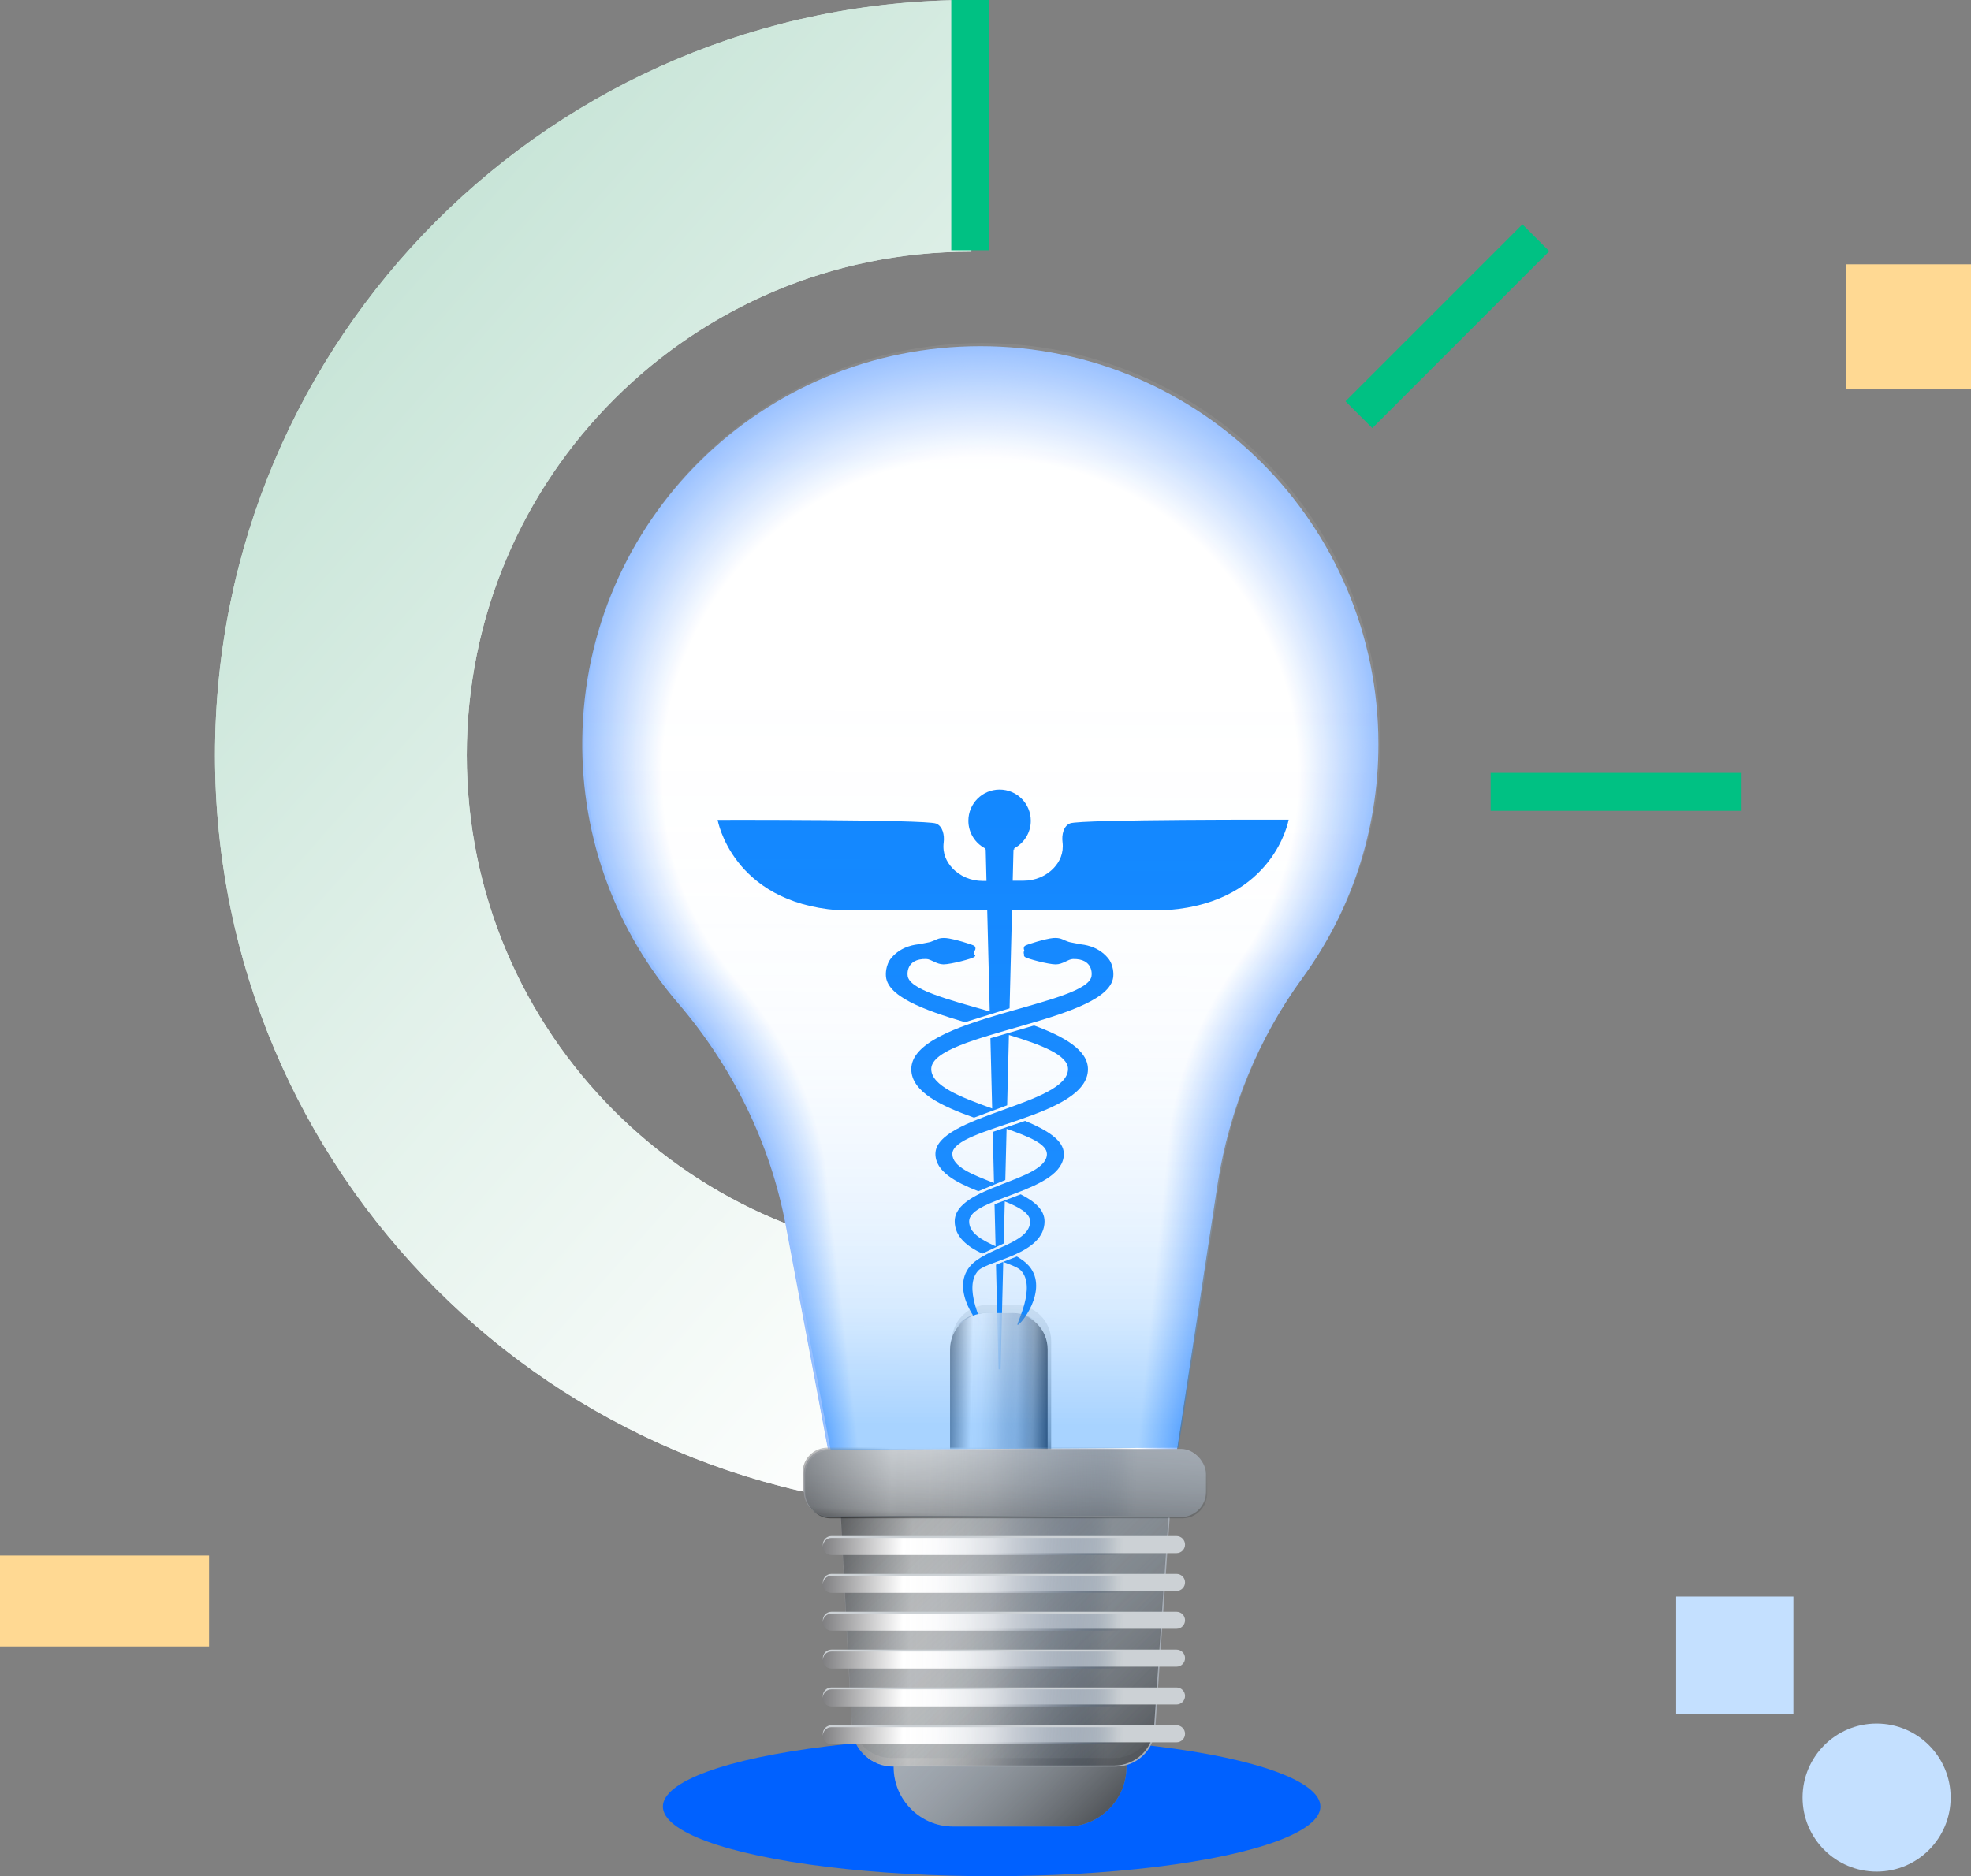 <?xml version="1.0" encoding="UTF-8"?>
<svg xmlns="http://www.w3.org/2000/svg" xmlns:xlink="http://www.w3.org/1999/xlink" viewBox="0 0 910.09 866.51">
  <rect x="0" y="0" width="910.09" height="866.51" fill="#808080" stroke="none"/>
  <defs>
    <style>
      .cls-1 {
        fill: url(#linear-gradient-17);
        mix-blend-mode: overlay;
        opacity: .34;
      }

      .cls-1, .cls-2, .cls-3, .cls-4, .cls-5, .cls-6, .cls-7, .cls-8, .cls-9, .cls-10, .cls-11, .cls-12, .cls-13, .cls-14, .cls-15, .cls-16, .cls-17, .cls-18, .cls-19, .cls-20, .cls-21, .cls-22, .cls-23, .cls-24, .cls-25, .cls-26, .cls-27, .cls-28, .cls-29, .cls-30, .cls-31, .cls-32, .cls-33, .cls-34, .cls-35, .cls-36, .cls-37, .cls-38, .cls-39, .cls-40, .cls-41, .cls-42, .cls-43, .cls-44, .cls-45, .cls-46, .cls-47, .cls-48, .cls-49, .cls-50, .cls-51, .cls-52, .cls-53, .cls-54, .cls-55, .cls-56, .cls-57, .cls-58, .cls-59, .cls-60, .cls-61, .cls-62, .cls-63, .cls-64, .cls-65, .cls-66, .cls-67, .cls-68, .cls-69, .cls-70, .cls-71, .cls-72, .cls-73, .cls-74, .cls-75, .cls-76, .cls-77, .cls-78, .cls-79, .cls-80, .cls-81, .cls-82, .cls-83, .cls-84, .cls-85, .cls-86, .cls-87, .cls-88, .cls-89, .cls-90, .cls-91, .cls-92, .cls-93, .cls-94, .cls-95, .cls-96, .cls-97, .cls-98, .cls-99, .cls-100, .cls-101, .cls-102, .cls-103, .cls-104, .cls-105, .cls-106, .cls-107, .cls-108, .cls-109, .cls-110, .cls-111, .cls-112, .cls-113, .cls-114, .cls-115, .cls-116, .cls-117, .cls-118, .cls-119, .cls-120, .cls-121, .cls-122, .cls-123, .cls-124, .cls-125, .cls-126 {
        stroke-width: 0px;
      }

      .cls-2 {
        fill: url(#linear-gradient);
      }

      .cls-3 {
        fill: url(#linear-gradient-11);
      }

      .cls-4 {
        fill: url(#linear-gradient-12);
      }

      .cls-5 {
        fill: url(#linear-gradient-13);
      }

      .cls-6 {
        fill: url(#linear-gradient-10);
      }

      .cls-7 {
        fill: url(#linear-gradient-14);
      }

      .cls-127 {
        fill: none;
        stroke: #000;
        stroke-miterlimit: 10;
        stroke-width: 1.84px;
      }

      .cls-128, .cls-13, .cls-14, .cls-15, .cls-16, .cls-126 {
        mix-blend-mode: multiply;
      }

      .cls-8 {
        fill: url(#linear-gradient-4);
      }

      .cls-9 {
        fill: url(#linear-gradient-3);
      }

      .cls-10 {
        fill: url(#linear-gradient-9);
      }

      .cls-11 {
        fill: url(#linear-gradient-6);
      }

      .cls-12 {
        fill: url(#linear-gradient-15);
        opacity: .6;
      }

      .cls-13 {
        fill: url(#linear-gradient-8);
      }

      .cls-13, .cls-14, .cls-15, .cls-16, .cls-126 {
        opacity: .49;
      }

      .cls-14 {
        fill: url(#linear-gradient-2);
      }

      .cls-15 {
        fill: url(#linear-gradient-5);
      }

      .cls-16 {
        fill: url(#linear-gradient-7);
      }

      .cls-129 {
        isolation: isolate;
      }

      .cls-17 {
        fill: #f3f8ff;
      }

      .cls-18 {
        fill: #f2f7ff;
      }

      .cls-19 {
        fill: #f6faff;
      }

      .cls-20 {
        fill: #f9fbff;
      }

      .cls-21 {
        fill: #f8faff;
      }

      .cls-22 {
        fill: #9ac2ff;
      }

      .cls-23 {
        fill: #99c1ff;
      }

      .cls-24 {
        fill: #95beff;
      }

      .cls-25 {
        fill: #a1c5ff;
      }

      .cls-26 {
        fill: #94beff;
      }

      .cls-27 {
        fill: #a2c6ff;
      }

      .cls-28 {
        fill: #93bdff;
      }

      .cls-29 {
        fill: #a7c9ff;
      }

      .cls-30 {
        fill: #d0e2ff;
      }

      .cls-31 {
        fill: #c3daff;
      }

      .cls-32 {
        fill: #cce0ff;
      }

      .cls-33 {
        fill: #d1e3ff;
      }

      .cls-34 {
        fill: #d2e4ff;
      }

      .cls-35 {
        fill: #c8deff;
      }

      .cls-36 {
        fill: #dce9ff;
      }

      .cls-37 {
        fill: #ddeaff;
      }

      .cls-38 {
        fill: #cfe2ff;
      }

      .cls-39 {
        fill: #c6dcff;
      }

      .cls-40 {
        fill: #c4dbff;
      }

      .cls-41 {
        fill: #c4e0ff;
      }

      .cls-42 {
        fill: #ccd1d5;
      }

      .cls-43 {
        fill: #cbdfff;
      }

      .cls-44 {
        fill: #dfebff;
      }

      .cls-45 {
        fill: #cadeff;
      }

      .cls-46 {
        fill: #abcbff;
      }

      .cls-47 {
        fill: #dae8ff;
      }

      .cls-48 {
        fill: #c5dcff;
      }

      .cls-49 {
        fill: #e1edff;
      }

      .cls-50 {
        fill: #e0ecff;
      }

      .cls-51 {
        fill: #c7ddff;
      }

      .cls-52 {
        fill: #d5e6ff;
      }

      .cls-53 {
        fill: #d4e5ff;
      }

      .cls-54 {
        fill: #deebff;
      }

      .cls-55 {
        fill: #acccff;
      }

      .cls-56 {
        fill: #d3e4ff;
      }

      .cls-57 {
        fill: #dbe9ff;
      }

      .cls-58 {
        fill: #d9e7ff;
      }

      .cls-59 {
        fill: #bbd5ff;
      }

      .cls-60 {
        fill: #a9cbff;
      }

      .cls-61 {
        fill: #d6e6ff;
      }

      .cls-62 {
        fill: #bed7ff;
      }

      .cls-63 {
        fill: #c0d8ff;
      }

      .cls-64 {
        fill: #a3c7ff;
      }

      .cls-65 {
        fill: #bdd6ff;
      }

      .cls-66 {
        fill: #d7e7ff;
      }

      .cls-67 {
        fill: #a6c9ff;
      }

      .cls-68 {
        fill: #aecdff;
      }

      .cls-69 {
        fill: #afceff;
      }

      .cls-70 {
        fill: #b2d0ff;
      }

      .cls-71 {
        fill: #a4c7ff;
      }

      .cls-72 {
        fill: #bcd6ff;
      }

      .cls-73 {
        fill: #a8caff;
      }

      .cls-74 {
        fill: #adcdff;
      }

      .cls-75 {
        fill: #a5c8ff;
      }

      .cls-76 {
        fill: #b0cfff;
      }

      .cls-77 {
        fill: #b1cfff;
      }

      .cls-78 {
        fill: #a6adb6;
      }

      .cls-79 {
        fill: #bfd8ff;
      }

      .cls-80 {
        fill: #cee1ff;
      }

      .cls-81 {
        fill: #cde0ff;
      }

      .cls-82 {
        fill: #b7d3ff;
      }

      .cls-83 {
        fill: #b6d3ff;
      }

      .cls-84 {
        fill: #b8d4ff;
      }

      .cls-85 {
        fill: #b5d2ff;
      }

      .cls-86 {
        fill: #9cc2ff;
      }

      .cls-87 {
        fill: #9dc3ff;
      }

      .cls-88 {
        fill: #a0c5ff;
      }

      .cls-89 {
        fill: #c2daff;
      }

      .cls-90 {
        fill: #b3d1ff;
      }

      .cls-91 {
        fill: #b4d1ff;
      }

      .cls-92 {
        fill: #c1d9ff;
      }

      .cls-93 {
        fill: #98c0ff;
      }

      .cls-94 {
        fill: #b9d5ff;
      }

      .cls-95 {
        fill: #96bfff;
      }

      .cls-96 {
        fill: #97c0ff;
      }

      .cls-97 {
        fill: #9ec4ff;
      }

      .cls-98 {
        fill: #9fc4ff;
      }

      .cls-99 {
        fill: #fdfeff;
      }

      .cls-100 {
        fill: #ecf3ff;
      }

      .cls-101 {
        fill: #f1f7ff;
      }

      .cls-102 {
        fill: #fff;
      }

      .cls-103 {
        fill: #edf4ff;
      }

      .cls-104 {
        fill: #ffd993;
      }

      .cls-105 {
        fill: #e3eeff;
      }

      .cls-106 {
        fill: #e4efff;
      }

      .cls-107 {
        fill: #eff5ff;
      }

      .cls-108 {
        fill: #e2edff;
      }

      .cls-109 {
        fill: #e5efff;
      }

      .cls-110 {
        fill: #fbfcff;
      }

      .cls-111 {
        fill: #fefeff;
      }

      .cls-112 {
        fill: #eaf2ff;
      }

      .cls-113 {
        fill: #eef5ff;
      }

      .cls-114 {
        fill: #ebf3ff;
      }

      .cls-115 {
        fill: #f0f6ff;
      }

      .cls-116 {
        fill: #fcfdff;
      }

      .cls-117 {
        fill: #fafcff;
      }

      .cls-118 {
        fill: #e7f1ff;
      }

      .cls-119 {
        fill: #e9f1ff;
      }

      .cls-120 {
        fill: #e6f0ff;
      }

      .cls-121 {
        fill: #f4f8ff;
      }

      .cls-122 {
        fill: #f5f9ff;
      }

      .cls-123 {
        fill: #00c183;
      }

      .cls-124 {
        fill: #0061ff;
      }

      .cls-125 {
        fill: #007eff;
      }

      .cls-126 {
        fill: url(#linear-gradient-16);
      }
    </style>
    <linearGradient id="linear-gradient" x1="-122.44" y1="-99.9" x2="813.17" y2="732.3" gradientUnits="userSpaceOnUse">
      <stop offset=".24" stop-color="#c0e1d2"/>
      <stop offset=".49" stop-color="#e2f1ea"/>
      <stop offset=".74" stop-color="#fff"/>
    </linearGradient>
    <linearGradient id="linear-gradient-2" x1="470.81" y1="483.09" x2="452.87" y2="829.67" gradientUnits="userSpaceOnUse">
      <stop offset=".2" stop-color="#dae8f1" stop-opacity="0"/>
      <stop offset=".52" stop-color="#333739" stop-opacity=".76"/>
      <stop offset=".55" stop-color="#000"/>
    </linearGradient>
    <linearGradient id="linear-gradient-3" x1="413.8" y1="639.63" x2="503.44" y2="641.7" gradientUnits="userSpaceOnUse">
      <stop offset=".3" stop-color="#102b50" stop-opacity="0"/>
      <stop offset=".31" stop-color="#1a3457" stop-opacity=".04"/>
      <stop offset=".34" stop-color="#4f637e" stop-opacity=".27"/>
      <stop offset=".38" stop-color="#7e8ca0" stop-opacity=".46"/>
      <stop offset=".42" stop-color="#a5afbd" stop-opacity=".63"/>
      <stop offset=".46" stop-color="#c6ccd5" stop-opacity=".76"/>
      <stop offset=".49" stop-color="#dfe2e7" stop-opacity=".87"/>
      <stop offset=".53" stop-color="#f0f2f4" stop-opacity=".94"/>
      <stop offset=".57" stop-color="#fbfbfc" stop-opacity=".99"/>
      <stop offset=".62" stop-color="#fff"/>
      <stop offset=".83" stop-color="#18181c"/>
    </linearGradient>
    <linearGradient id="linear-gradient-4" x1="414.62" y1="639.63" x2="504.25" y2="641.7" gradientUnits="userSpaceOnUse">
      <stop offset=".17" stop-color="#18181c"/>
      <stop offset=".38" stop-color="#fff"/>
      <stop offset=".43" stop-color="#fbfbfc" stop-opacity=".99"/>
      <stop offset=".47" stop-color="#f0f2f4" stop-opacity=".94"/>
      <stop offset=".51" stop-color="#dfe2e7" stop-opacity=".87"/>
      <stop offset=".54" stop-color="#c6ccd5" stop-opacity=".76"/>
      <stop offset=".58" stop-color="#a5afbd" stop-opacity=".63"/>
      <stop offset=".62" stop-color="#7e8ca0" stop-opacity=".46"/>
      <stop offset=".66" stop-color="#4f637e" stop-opacity=".27"/>
      <stop offset=".69" stop-color="#1a3457" stop-opacity=".04"/>
      <stop offset=".7" stop-color="#102b50" stop-opacity="0"/>
    </linearGradient>
    <linearGradient id="linear-gradient-5" x1="504.32" y1="855.38" x2="414.88" y2="764.03" gradientUnits="userSpaceOnUse">
      <stop offset=".08" stop-color="#000"/>
      <stop offset="1" stop-color="#dae8f1" stop-opacity="0"/>
    </linearGradient>
    <linearGradient id="linear-gradient-6" x1="310.64" y1="753.91" x2="599.1" y2="760.57" xlink:href="#linear-gradient-4"/>
    <linearGradient id="linear-gradient-7" x1="537.1" y1="824.49" x2="363.35" y2="647.03" xlink:href="#linear-gradient-5"/>
    <linearGradient id="linear-gradient-8" x1="537.1" y1="820.99" x2="363.35" y2="643.54" gradientUnits="userSpaceOnUse">
      <stop offset="0" stop-color="#dae8f1" stop-opacity="0"/>
      <stop offset=".92" stop-color="#000"/>
    </linearGradient>
    <linearGradient id="linear-gradient-9" x1="295.91" y1="710.35" x2="614.41" y2="717.7" xlink:href="#linear-gradient-4"/>
    <linearGradient id="linear-gradient-10" x1="295.91" y1="727.82" x2="614.41" y2="735.18" xlink:href="#linear-gradient-4"/>
    <linearGradient id="linear-gradient-11" x1="295.91" y1="745.3" x2="614.41" y2="752.65" xlink:href="#linear-gradient-4"/>
    <linearGradient id="linear-gradient-12" x1="295.91" y1="762.78" x2="614.41" y2="770.13" xlink:href="#linear-gradient-4"/>
    <linearGradient id="linear-gradient-13" x1="295.91" y1="780.26" x2="614.41" y2="787.61" xlink:href="#linear-gradient-4"/>
    <linearGradient id="linear-gradient-14" x1="295.91" y1="797.73" x2="614.41" y2="805.09" xlink:href="#linear-gradient-4"/>
    <linearGradient id="linear-gradient-15" x1="277.1" y1="680" x2="631.07" y2="688.17" xlink:href="#linear-gradient-4"/>
    <linearGradient id="linear-gradient-16" x1="469.16" y1="597.3" x2="458.89" y2="795.64" xlink:href="#linear-gradient-2"/>
    <linearGradient id="linear-gradient-17" x1="454.51" y1="46.54" x2="451.53" y2="958.63" gradientUnits="userSpaceOnUse">
      <stop offset=".15" stop-color="#fff" stop-opacity=".2"/>
      <stop offset=".3" stop-color="#fcfdff" stop-opacity=".21"/>
      <stop offset=".38" stop-color="#f2f8ff" stop-opacity=".24"/>
      <stop offset=".44" stop-color="#e2f0ff" stop-opacity=".29"/>
      <stop offset=".49" stop-color="#cbe4ff" stop-opacity=".36"/>
      <stop offset=".53" stop-color="#acd5ff" stop-opacity=".46"/>
      <stop offset=".57" stop-color="#87c2ff" stop-opacity=".57"/>
      <stop offset=".61" stop-color="#5bacff" stop-opacity=".71"/>
      <stop offset=".64" stop-color="#2993ff" stop-opacity=".87"/>
      <stop offset=".67" stop-color="#007eff"/>
    </linearGradient>
  </defs>
  <g class="cls-129">
    <g id="Layer_2" data-name="Layer 2">
      <g id="Layer_3" data-name="Layer 3">
        <g>
          <rect class="cls-104" x="27.27" y="691.13" width="41.99" height="96.53" transform="translate(-691.13 787.65) rotate(-90)"/>
          <ellipse class="cls-124" cx="457.88" cy="834.34" rx="151.8" ry="32.16"/>
          <g>
            <path class="cls-2" d="m448,581.2c-128.4,0-232.48-104.08-232.48-232.48s104.08-232.48,232.48-232.48c.17,0,.34,0,.51,0V0c-.17,0-.34,0-.51,0C255.41,0,99.28,156.13,99.28,348.72s156.13,348.72,348.72,348.72c.17,0,.34,0,.51,0v-116.24c-.17,0-.34,0-.51,0Z"/>
            <path class="cls-2" d="m447.51,1v114.24c-31.35.06-61.76,6.24-90.39,18.35-27.8,11.76-52.77,28.59-74.21,50.04-21.44,21.44-38.28,46.41-50.04,74.21-12.18,28.79-18.35,59.36-18.35,90.88s6.17,62.1,18.35,90.88c11.76,27.8,28.59,52.77,50.04,74.21,21.44,21.44,46.41,38.28,74.21,50.04,28.64,12.11,59.05,18.28,90.39,18.35v114.24c-46.77-.06-92.14-9.26-134.86-27.32-41.41-17.51-78.59-42.59-110.53-74.52-31.93-31.93-57.01-69.12-74.52-110.53-18.13-42.87-27.33-88.41-27.33-135.35s9.19-92.48,27.33-135.35c17.51-41.41,42.59-78.59,74.52-110.53,31.93-31.93,69.12-57.01,110.53-74.52C355.37,10.26,400.75,1.06,447.51,1M448,0C255.41,0,99.28,156.13,99.28,348.72s156.13,348.72,348.72,348.72c.17,0,.34,0,.51,0v-116.24c-.17,0-.34,0-.51,0-128.4,0-232.48-104.08-232.48-232.48s104.08-232.48,232.48-232.48c.17,0,.34,0,.51,0V0c-.17,0-.34,0-.51,0h0Z"/>
          </g>
          <line class="cls-127" x1="463.13" y1="670.53" x2="463.13" y2="559.27"/>
          <g>
            <path class="cls-28" d="m636.47,343.69c0-101.52-82.29-183.81-183.81-183.81-100.9,0-182.54,80.58-183.8,181.47-.58,46.56,16.16,89.21,44.18,121.9,25.25,29.45,42.69,64.77,49.81,102.91l19.77,104.87,160.63-.11,19-124.36c5.38-34.2,18.64-66.73,39.04-94.71,22.12-30.35,35.18-67.72,35.18-108.15Z"/>
            <path class="cls-26" d="m636.11,343.83c0-101.31-82.13-183.45-183.45-183.45-100.7,0-182.18,80.42-183.43,181.11-.58,46.47,16.12,89.03,44.09,121.66,25.2,29.4,42.61,64.65,49.72,102.7l19.73,105.16,160.32-.11,18.96-124.62c5.37-34.14,18.61-66.6,38.96-94.53,22.08-30.28,35.11-67.59,35.11-107.93Z"/>
            <path class="cls-24" d="m635.75,343.97c0-101.11-81.97-183.08-183.08-183.08-100.5,0-181.82,80.26-183.07,180.75-.58,46.38,16.09,88.85,44,121.42,25.15,29.34,42.52,64.52,49.62,102.5l19.69,105.46,160-.11,18.92-124.88c5.36-34.07,18.57-66.47,38.88-94.34,22.03-30.22,35.04-67.45,35.04-107.72Z"/>
            <path class="cls-95" d="m635.38,344.12c0-100.91-81.81-182.72-182.72-182.72-100.3,0-181.45,80.1-182.7,180.39-.58,46.29,16.06,88.68,43.91,121.17,25.1,29.28,42.44,64.39,49.52,102.3l19.65,105.75,159.68-.11,18.89-125.14c5.35-34,18.53-66.34,38.81-94.15,21.99-30.16,34.97-67.32,34.97-107.51Z"/>
            <path class="cls-96" d="m635.02,344.26c0-100.71-81.64-182.35-182.35-182.35-100.1,0-181.09,79.94-182.34,180.03-.58,46.2,16.03,88.5,43.83,120.93,25.05,29.22,42.35,64.26,49.42,102.09l19.61,106.05,159.36-.1,18.85-125.39c5.34-33.93,18.49-66.21,38.73-93.96,21.95-30.1,34.9-67.18,34.9-107.29Z"/>
            <path class="cls-93" d="m634.65,344.4c0-100.51-81.48-181.99-181.99-181.99-99.9,0-180.73,79.78-181.98,179.67-.57,46.1,16,88.32,43.74,120.69,25,29.16,42.27,64.13,49.32,101.89l19.58,106.35,159.04-.1,18.81-125.65c5.33-33.86,18.46-66.07,38.65-93.78,21.9-30.04,34.83-67.05,34.83-107.08Z"/>
            <path class="cls-23" d="m634.29,344.54c0-100.31-81.32-181.63-181.63-181.63s-180.37,79.62-181.61,179.31c-.57,46.01,15.97,88.15,43.65,120.45,24.95,29.1,42.18,64.01,49.22,101.69l19.54,106.64,158.73-.1,18.77-125.91c5.32-33.8,18.42-65.94,38.57-93.59,21.86-29.98,34.76-66.92,34.76-106.86Z"/>
            <path class="cls-22" d="m633.93,344.69c0-100.11-81.15-181.26-181.26-181.26s-180.01,79.46-181.25,178.95c-.57,45.92,15.93,87.97,43.56,120.21,24.9,29.05,42.1,63.88,49.12,101.48l19.5,106.94,158.41-.1,18.73-126.16c5.31-33.73,18.38-65.81,38.5-93.4,21.81-29.92,34.69-66.78,34.69-106.65Z"/>
            <path class="cls-86" d="m633.56,344.83c0-99.91-80.99-180.9-180.9-180.9-99.3,0-179.65,79.3-180.88,178.59-.57,45.83,15.9,87.79,43.48,119.97,24.85,28.99,42.01,63.75,49.02,101.28l19.46,107.23,158.09-.1,18.7-126.42c5.29-33.66,18.35-65.68,38.42-93.21,21.77-29.86,34.62-66.65,34.62-106.43Z"/>
            <path class="cls-87" d="m633.2,344.97c0-99.71-80.83-180.53-180.53-180.53-99.1,0-179.29,79.14-180.52,178.23-.57,45.73,15.87,87.62,43.39,119.73,24.8,28.93,41.93,63.62,48.93,101.07l19.42,107.53,157.77-.1,18.66-126.68c5.28-33.59,18.31-65.54,38.34-93.02,21.73-29.8,34.55-66.51,34.55-106.22Z"/>
            <path class="cls-97" d="m632.83,345.11c0-99.51-80.66-180.17-180.17-180.17-98.9,0-178.92,78.98-180.16,177.87-.57,45.64,15.84,87.44,43.3,119.48,24.75,28.87,41.84,63.49,48.83,100.87l19.38,107.82,157.45-.1,18.62-126.93c5.27-33.53,18.27-65.41,38.26-92.84,21.68-29.74,34.48-66.38,34.48-106.01Z"/>
            <path class="cls-98" d="m632.47,345.25c0-99.3-80.5-179.81-179.81-179.81-98.7,0-178.56,78.82-179.79,177.51-.57,45.55,15.81,87.26,43.21,119.24,24.7,28.81,41.76,63.36,48.73,100.67l19.34,108.12,157.14-.1,18.58-127.19c5.26-33.46,18.24-65.28,38.19-92.65,21.64-29.68,34.41-66.25,34.41-105.79Z"/>
            <path class="cls-88" d="m632.11,345.4c0-99.1-80.34-179.44-179.44-179.44-98.5,0-178.2,78.66-179.43,177.15-.57,45.46,15.77,87.09,43.13,119,24.65,28.75,41.68,63.24,48.63,100.46l19.3,108.41,156.82-.1,18.55-127.45c5.25-33.39,18.2-65.15,38.11-92.46,21.6-29.62,34.34-66.11,34.34-105.58Z"/>
            <path class="cls-25" d="m631.74,345.54c0-98.9-80.18-179.08-179.08-179.08-98.3,0-177.84,78.5-179.07,176.8-.57,45.37,15.74,86.91,43.04,118.76,24.6,28.7,41.59,63.11,48.53,100.26l19.26,108.71,156.5-.1,18.51-127.7c5.24-33.32,18.16-65.02,38.03-92.27,21.55-29.56,34.27-65.98,34.27-105.36Z"/>
            <path class="cls-27" d="m631.38,345.68c0-98.7-80.01-178.71-178.71-178.71-98.1,0-177.48,78.34-178.7,176.44-.56,45.27,15.71,86.73,42.95,118.52,24.55,28.64,41.51,62.98,48.43,100.06l19.22,109,156.18-.1,18.47-127.96c5.23-33.25,18.13-64.88,37.96-92.09,21.51-29.5,34.2-65.84,34.2-105.15Z"/>
            <path class="cls-64" d="m631.02,345.82c0-98.5-79.85-178.35-178.35-178.35-97.9,0-177.12,78.19-178.34,176.08-.56,45.18,15.68,86.56,42.86,118.28,24.5,28.58,41.42,62.85,48.33,99.85l19.18,109.3,155.86-.1,18.43-128.22c5.22-33.19,18.09-64.75,37.88-91.9,21.46-29.44,34.13-65.71,34.13-104.94Z"/>
            <path class="cls-71" d="m630.65,345.96c0-98.3-79.69-177.99-177.99-177.99-97.7,0-176.76,78.03-177.97,175.72-.56,45.09,15.65,86.38,42.78,118.04,24.45,28.52,41.34,62.72,48.24,99.65l19.14,109.59,155.55-.1,18.4-128.47c5.21-33.12,18.05-64.62,37.8-91.71,21.42-29.38,34.06-65.57,34.06-104.72Z"/>
            <path class="cls-75" d="m630.29,346.11c0-98.1-79.52-177.62-177.62-177.62-97.5,0-176.39,77.87-177.61,175.36-.56,45,15.61,86.2,42.69,117.79,24.4,28.46,41.25,62.59,48.14,99.44l19.11,109.89,155.23-.1,18.36-128.73c5.2-33.05,18.01-64.49,37.72-91.52,21.38-29.32,33.99-65.44,33.99-104.51Z"/>
            <path class="cls-67" d="m629.92,346.25c0-97.9-79.36-177.26-177.26-177.26-97.3,0-176.03,77.71-177.25,175-.56,44.9,15.58,86.03,42.6,117.55,24.35,28.4,41.17,62.47,48.04,99.24l19.07,110.19,154.91-.1,18.32-128.99c5.19-32.98,17.98-64.36,37.65-91.34,21.33-29.26,33.92-65.31,33.92-104.29Z"/>
            <path class="cls-29" d="m629.56,346.39c0-97.7-79.2-176.89-176.89-176.89-97.1,0-175.67,77.55-176.88,174.64-.56,44.81,15.55,85.85,42.51,117.31,24.3,28.35,41.08,62.34,47.94,99.04l19.03,110.48,154.59-.1,18.28-129.24c5.18-32.92,17.94-64.22,37.57-91.15,21.29-29.2,33.85-65.17,33.85-104.08Z"/>
            <path class="cls-73" d="m629.2,346.53c0-97.5-79.04-176.53-176.53-176.53-96.9,0-175.31,77.39-176.52,174.28-.56,44.72,15.52,85.67,42.43,117.07,24.25,28.29,41,62.21,47.84,98.83l18.99,110.78,154.27-.1,18.25-129.5c5.17-32.85,17.9-64.09,37.49-90.96,21.24-29.14,33.78-65.04,33.78-103.86Z"/>
            <path class="cls-60" d="m628.83,346.67c0-97.29-78.87-176.17-176.17-176.17-96.7,0-174.95,77.23-176.15,173.92-.56,44.63,15.49,85.5,42.34,116.83,24.2,28.23,40.91,62.08,47.74,98.63l18.95,111.07,153.95-.1,18.21-129.76c5.16-32.78,17.87-63.96,37.41-90.77,21.2-29.08,33.71-64.9,33.71-103.65Z"/>
            <path class="cls-46" d="m628.47,346.82c0-97.09-78.71-175.8-175.8-175.8-96.5,0-174.59,77.07-175.79,173.56-.55,44.54,15.45,85.32,42.25,116.59,24.15,28.17,40.83,61.95,47.64,98.42l18.91,111.37,153.64-.1,18.17-130.01c5.15-32.71,17.83-63.83,37.34-90.59,21.16-29.02,33.64-64.77,33.64-103.44Z"/>
            <path class="cls-55" d="m628.1,346.96c0-96.89-78.55-175.44-175.44-175.44-96.3,0-174.23,76.91-175.43,173.2-.55,44.44,15.42,85.15,42.16,116.35,24.1,28.11,40.75,61.82,47.55,98.22l18.87,111.66,153.32-.1,18.13-130.27c5.14-32.65,17.79-63.69,37.26-90.4,21.11-28.96,33.57-64.64,33.57-103.22Z"/>
            <path class="cls-74" d="m627.74,347.1c0-96.69-78.38-175.07-175.07-175.07-96.1,0-173.86,76.75-175.06,172.84-.55,44.35,15.39,84.97,42.08,116.1,24.05,28.05,40.66,61.7,47.45,98.02l18.83,111.96,153-.1,18.1-130.53c5.12-32.58,17.76-63.56,37.18-90.21,21.07-28.9,33.5-64.5,33.5-103.01Z"/>
            <path class="cls-68" d="m627.38,347.24c0-96.49-78.22-174.71-174.71-174.71-95.9,0-173.5,76.59-174.7,172.48-.55,44.26,15.36,84.79,41.99,115.86,24,28,40.58,61.57,47.35,97.81l18.79,112.25,152.68-.1,18.06-130.78c5.11-32.51,17.72-63.43,37.11-90.02,21.03-28.84,33.43-64.37,33.43-102.79Z"/>
            <path class="cls-69" d="m627.01,347.39c0-96.29-78.06-174.35-174.35-174.35-95.7,0-173.14,76.43-174.33,172.12-.55,44.17,15.33,84.62,41.9,115.62,23.95,27.94,40.49,61.44,47.25,97.61l18.75,112.55,152.36-.1,18.02-131.04c5.1-32.44,17.68-63.3,37.03-89.84,20.98-28.78,33.36-64.23,33.36-102.58Z"/>
            <path class="cls-76" d="m626.65,347.53c0-96.09-77.89-173.98-173.98-173.98-95.5,0-172.78,76.27-173.97,171.76-.55,44.07,15.29,84.44,41.81,115.38,23.9,27.88,40.41,61.31,47.15,97.41l18.71,112.84,152.05-.1,17.98-131.3c5.09-32.37,17.65-63.17,36.95-89.65,20.94-28.72,33.29-64.1,33.29-102.37Z"/>
            <path class="cls-77" d="m626.28,347.67c0-95.89-77.73-173.62-173.62-173.62-95.3,0-172.42,76.11-173.61,171.41-.55,43.98,15.26,84.26,41.73,115.14,23.85,27.82,40.32,61.18,47.05,97.2l18.67,113.14,151.73-.1,17.94-131.55c5.08-32.31,17.61-63.03,36.87-89.46,20.89-28.66,33.22-63.97,33.22-102.15Z"/>
            <path class="cls-70" d="m625.92,347.81c0-95.69-77.57-173.25-173.25-173.25-95.1,0-172.06,75.95-173.24,171.05-.55,43.89,15.23,84.09,41.64,114.9,23.8,27.76,40.24,61.05,46.95,97l18.64,113.43,151.41-.1,17.91-131.81c5.07-32.24,17.57-62.9,36.8-89.27,20.85-28.6,33.16-63.83,33.16-101.94Z"/>
            <path class="cls-90" d="m625.56,347.95c0-95.48-77.41-172.89-172.89-172.89-94.9,0-171.7,75.79-172.88,170.69-.55,43.8,15.2,83.91,41.55,114.66,23.75,27.7,40.15,60.93,46.85,96.79l18.6,113.73,151.09-.1,17.87-132.07c5.06-32.17,17.53-62.77,36.72-89.09,20.81-28.54,33.09-63.7,33.09-101.72Z"/>
            <path class="cls-91" d="m625.19,348.1c0-95.28-77.24-172.53-172.53-172.53-94.7,0-171.33,75.63-172.51,170.33-.54,43.71,15.17,83.73,41.46,114.41,23.7,27.65,40.07,60.8,46.76,96.59l18.56,114.02,150.77-.1,17.83-132.32c5.05-32.1,17.5-62.64,36.64-88.9,20.76-28.48,33.02-63.56,33.02-101.51Z"/>
            <path class="cls-85" d="m624.83,348.24c0-95.08-77.08-172.16-172.16-172.16s-170.97,75.47-172.15,169.97c-.54,43.61,15.13,83.56,41.38,114.17,23.65,27.59,39.98,60.67,46.66,96.39l18.52,114.32,150.46-.1,17.79-132.58c5.04-32.04,17.46-62.51,36.56-88.71,20.72-28.42,32.95-63.43,32.95-101.29Z"/>
            <path class="cls-83" d="m624.46,348.38c0-94.88-76.92-171.8-171.8-171.8-94.3,0-170.61,75.31-171.79,169.61-.54,43.52,15.1,83.38,41.29,113.93,23.6,27.53,39.9,60.54,46.56,96.18l18.48,114.62,150.14-.1,17.76-132.84c5.03-31.97,17.42-62.37,36.49-88.52,20.68-28.36,32.88-63.3,32.88-101.08Z"/>
            <path class="cls-82" d="m624.1,348.52c0-94.68-76.75-171.43-171.43-171.44-94.1,0-170.25,75.15-171.42,169.25-.54,43.43,15.07,83.2,41.2,113.69,23.55,27.47,39.82,60.41,46.46,95.98l18.44,114.91,149.82-.1,17.72-133.09c5.02-31.9,17.39-62.24,36.41-88.34,20.63-28.3,32.81-63.16,32.81-100.87Z"/>
            <path class="cls-84" d="m623.74,348.66c0-94.48-76.59-171.07-171.07-171.07-93.9,0-169.89,74.99-171.06,168.89-.54,43.34,15.04,83.03,41.11,113.45,23.5,27.41,39.73,60.29,46.36,95.78l18.4,115.21,149.5-.1,17.68-133.35c5.01-31.83,17.35-62.11,36.33-88.15,20.59-28.24,32.74-63.03,32.74-100.65Z"/>
            <path class="cls-94" d="m623.37,348.81c0-94.28-76.43-170.71-170.71-170.71-93.7,0-169.53,74.83-170.69,168.53-.54,43.24,15.01,82.85,41.03,113.21,23.45,27.35,39.65,60.16,46.26,95.57l18.36,115.5,149.18-.1,17.64-133.61c5-31.76,17.31-61.98,36.26-87.96,20.54-28.18,32.67-62.89,32.67-100.44Z"/>
            <path class="cls-59" d="m623.01,348.95c0-94.08-76.26-170.34-170.34-170.34-93.5,0-169.17,74.67-170.33,168.17-.54,43.15,14.97,82.67,40.94,112.97,23.4,27.3,39.56,60.03,46.16,95.37l18.32,115.8,148.87-.1,17.61-133.86c4.99-31.7,17.28-61.84,36.18-87.77,20.5-28.12,32.6-62.76,32.6-100.22Z"/>
            <path class="cls-72" d="m622.64,349.09c0-93.88-76.1-169.98-169.98-169.98-93.3,0-168.8,74.52-169.97,167.81-.54,43.06,14.94,82.5,40.85,112.73,23.35,27.24,39.48,59.9,46.07,95.16l18.28,116.09,148.55-.1,17.57-134.12c4.98-31.63,17.24-61.71,36.1-87.59,20.46-28.06,32.53-62.62,32.53-100.01Z"/>
            <path class="cls-65" d="m622.28,349.23c0-93.68-75.94-169.61-169.61-169.62-93.1,0-168.44,74.36-169.6,167.45-.54,42.97,14.91,82.32,40.76,112.48,23.3,27.18,39.39,59.77,45.97,94.96l18.24,116.39,148.23-.1,17.53-134.38c4.96-31.56,17.2-61.58,36.02-87.4,20.41-28,32.46-62.49,32.46-99.8Z"/>
            <path class="cls-62" d="m621.92,349.37c0-93.47-75.78-169.25-169.25-169.25-92.9,0-168.08,74.2-169.24,167.09-.53,42.88,14.88,82.14,40.68,112.24,23.25,27.12,39.31,59.64,45.87,94.76l18.2,116.68,147.91-.1,17.49-134.64c4.95-31.49,17.17-61.45,35.95-87.21,20.37-27.94,32.39-62.36,32.39-99.58Z"/>
            <path class="cls-79" d="m621.55,349.52c0-93.27-75.61-168.89-168.89-168.89-92.7,0-167.72,74.04-168.87,166.73-.53,42.78,14.85,81.97,40.59,112,23.2,27.06,39.22,59.52,45.77,94.55l18.17,116.98,147.59-.1,17.46-134.89c4.94-31.43,17.13-61.32,35.87-87.02,20.32-27.88,32.32-62.22,32.32-99.37Z"/>
            <path class="cls-63" d="m621.19,349.66c0-93.07-75.45-168.52-168.52-168.52-92.5,0-167.36,73.88-168.51,166.37-.53,42.69,14.81,81.79,40.5,111.76,23.15,27,39.14,59.39,45.67,94.35l18.13,117.27,147.27-.1,17.42-135.15c4.93-31.36,17.09-61.18,35.79-86.84,20.28-27.82,32.25-62.09,32.25-99.15Z"/>
            <path class="cls-92" d="m620.82,349.8c0-92.87-75.29-168.16-168.16-168.16-92.3,0-167,73.72-168.15,166.01-.53,42.6,14.78,81.61,40.41,111.52,23.1,26.95,39.06,59.26,45.57,94.15l18.09,117.57,146.96-.1,17.38-135.41c4.92-31.29,17.06-61.05,35.71-86.65,20.24-27.76,32.18-61.95,32.18-98.94Z"/>
            <path class="cls-89" d="m620.46,349.94c0-92.67-75.12-167.79-167.79-167.8-92.1,0-166.63,73.56-167.78,165.66-.53,42.51,14.75,81.44,40.33,111.28,23.05,26.89,38.97,59.13,45.47,93.94l18.05,117.86,146.64-.1,17.34-135.66c4.91-31.22,17.02-60.92,35.64-86.46,20.19-27.7,32.11-61.82,32.11-98.72Z"/>
            <path class="cls-31" d="m620.1,350.09c0-92.47-74.96-167.43-167.43-167.43-91.91,0-166.27,73.4-167.42,165.3-.53,42.41,14.72,81.26,40.24,111.04,23,26.83,38.89,59,45.37,93.74l18.01,118.16,146.32-.1,17.31-135.92c4.9-31.15,16.98-60.79,35.56-86.27,20.15-27.64,32.04-61.69,32.04-98.51Z"/>
            <path class="cls-40" d="m619.73,350.23c0-92.27-74.8-167.07-167.07-167.07-91.71,0-165.91,73.24-167.05,164.94-.53,42.32,14.69,81.08,40.15,110.79,22.95,26.77,38.8,58.87,45.28,93.53l17.97,118.46,146-.1,17.27-136.18c4.89-31.09,16.94-60.66,35.48-86.09,20.11-27.58,31.97-61.55,31.97-98.3Z"/>
            <path class="cls-48" d="m619.37,350.37c0-92.07-74.64-166.7-166.7-166.7-91.51,0-165.55,73.08-166.69,164.58-.53,42.23,14.65,80.91,40.06,110.55,22.9,26.71,38.72,58.75,45.18,93.33l17.93,118.75,145.68-.1,17.23-136.43c4.88-31.02,16.91-60.52,35.4-85.9,20.06-27.52,31.9-61.42,31.9-98.08Z"/>
            <path class="cls-39" d="m619,350.51c0-91.87-74.47-166.34-166.34-166.34-91.31,0-165.19,72.92-166.33,164.22-.53,42.14,14.62,80.73,39.98,110.31,22.85,26.65,38.63,58.62,45.08,93.13l17.89,119.05,145.37-.1,17.19-136.69c4.87-30.95,16.87-60.39,35.33-85.71,20.02-27.46,31.83-61.28,31.83-97.87Z"/>
            <path class="cls-51" d="m618.64,350.65c0-91.67-74.31-165.98-165.97-165.98-91.11,0-164.83,72.76-165.96,163.86-.52,42.05,14.59,80.55,39.89,110.07,22.8,26.6,38.55,58.49,44.98,92.92l17.85,119.34,145.05-.1,17.15-136.95c4.86-30.88,16.83-60.26,35.25-85.52,19.97-27.4,31.76-61.15,31.76-97.65Z"/>
            <path class="cls-35" d="m618.28,350.8c0-91.46-74.15-165.61-165.61-165.61-90.91,0-164.47,72.6-165.6,163.5-.52,41.95,14.56,80.38,39.8,109.83,22.75,26.54,38.46,58.36,44.88,92.72l17.81,119.64,144.73-.1,17.12-137.2c4.85-30.82,16.8-60.13,35.17-85.34,19.93-27.34,31.69-61.02,31.69-97.44Z"/>
            <path class="cls-45" d="m617.91,350.94c0-91.26-73.98-165.25-165.25-165.25-90.71,0-164.1,72.44-165.23,163.14-.52,41.86,14.53,80.2,39.71,109.59,22.7,26.48,38.38,58.23,44.78,92.52l17.77,119.93,144.41-.1,17.08-137.46c4.84-30.75,16.76-59.99,35.1-85.15,19.89-27.28,31.62-60.88,31.62-97.23Z"/>
            <path class="cls-43" d="m617.55,351.08c0-91.06-73.82-164.88-164.88-164.88-90.51,0-163.74,72.28-164.87,162.78-.52,41.77,14.49,80.02,39.63,109.35,22.65,26.42,38.29,58.1,44.68,92.31l17.74,120.23,144.09-.09,17.04-137.72c4.83-30.68,16.72-59.86,35.02-84.96,19.84-27.22,31.55-60.75,31.55-97.01Z"/>
            <path class="cls-32" d="m617.18,351.22c0-90.86-73.66-164.52-164.52-164.52-90.31,0-163.38,72.12-164.51,162.42-.52,41.68,14.46,79.85,39.54,109.1,22.6,26.36,38.21,57.98,44.59,92.11l17.7,120.52,143.78-.09,17-137.97c4.82-30.61,16.69-59.73,34.94-84.77,19.8-27.16,31.48-60.61,31.48-96.8Z"/>
            <path class="cls-81" d="m616.82,351.36c0-90.66-73.49-164.16-164.15-164.16-90.11,0-163.02,71.96-164.14,162.06-.52,41.58,14.43,79.67,39.45,108.86,22.55,26.3,38.13,57.85,44.49,91.9l17.66,120.82,143.46-.09,16.97-138.23c4.8-30.55,16.65-59.6,34.86-84.59,19.76-27.1,31.41-60.48,31.41-96.58Z"/>
            <path class="cls-80" d="m616.46,351.51c0-90.46-73.33-163.79-163.79-163.79-89.91,0-162.66,71.8-163.78,161.7-.52,41.49,14.4,79.49,39.36,108.62,22.5,26.25,38.04,57.72,44.39,91.7l17.62,121.11,143.14-.09,16.93-138.49c4.79-30.48,16.61-59.47,34.79-84.4,19.71-27.04,31.34-60.34,31.34-96.37Z"/>
            <path class="cls-38" d="m616.09,351.65c0-90.26-73.17-163.43-163.43-163.43-89.71,0-162.3,71.64-163.42,161.34-.52,41.4,14.37,79.32,39.28,108.38,22.45,26.19,37.96,57.59,44.29,91.5l17.58,121.41,142.82-.09,16.89-138.74c4.78-30.41,16.58-59.33,34.71-84.21,19.67-26.98,31.27-60.21,31.27-96.15Z"/>
            <path class="cls-30" d="m615.73,351.79c0-90.06-73.01-163.06-163.06-163.06-89.51,0-161.94,71.48-163.05,160.98-.51,41.31,14.33,79.14,39.19,108.14,22.4,26.13,37.87,57.46,44.19,91.29l17.54,121.7,142.5-.09,16.85-139c4.77-30.34,16.54-59.2,34.63-84.02,19.62-26.92,31.2-60.08,31.2-95.94Z"/>
            <path class="cls-33" d="m615.36,351.93c0-89.86-72.84-162.7-162.7-162.7-89.31,0-161.57,71.32-162.69,160.62-.51,41.22,14.3,78.96,39.1,107.9,22.35,26.07,37.79,57.34,44.09,91.09l17.5,122,142.19-.09,16.82-139.26c4.76-30.27,16.5-59.07,34.55-83.83,19.58-26.86,31.14-59.94,31.14-95.73Z"/>
            <path class="cls-34" d="m615,352.07c0-89.66-72.68-162.34-162.33-162.34-89.11,0-161.21,71.16-162.32,160.27-.51,41.12,14.27,78.79,39.01,107.66,22.3,26.01,37.7,57.21,43.99,90.89l17.46,122.3,141.87-.09,16.78-139.51c4.75-30.21,16.46-58.94,34.48-83.65,19.54-26.8,31.07-59.81,31.07-95.51Z"/>
            <path class="cls-56" d="m614.64,352.22c0-89.45-72.52-161.97-161.97-161.97-88.91,0-160.85,71-161.96,159.91-.51,41.03,14.24,78.61,38.93,107.41,22.25,25.95,37.62,57.08,43.9,90.68l17.42,122.59,141.55-.09,16.74-139.77c4.74-30.14,16.43-58.81,34.4-83.46,19.49-26.74,31-59.67,31-95.3Z"/>
            <path class="cls-53" d="m614.27,352.36c0-89.25-72.35-161.61-161.61-161.61-88.71,0-160.49,70.85-161.6,159.55-.51,40.94,14.21,78.43,38.84,107.17,22.2,25.9,37.53,56.95,43.8,90.48l17.38,122.89,141.23-.09,16.7-140.03c4.73-30.07,16.39-58.67,34.32-83.27,19.45-26.68,30.93-59.54,30.93-95.08Z"/>
            <path class="cls-52" d="m613.91,352.5c0-89.05-72.19-161.24-161.24-161.24-88.51,0-160.13,70.69-161.23,159.19-.51,40.85,14.17,78.26,38.75,106.93,22.15,25.84,37.45,56.82,43.7,90.27l17.34,123.18,140.91-.09,16.67-140.28c4.72-30,16.35-58.54,34.25-83.08,19.4-26.62,30.86-59.41,30.86-94.87Z"/>
            <path class="cls-61" d="m613.54,352.64c0-88.85-72.03-160.88-160.88-160.88-88.31,0-159.77,70.53-160.87,158.83-.51,40.76,14.14,78.08,38.66,106.69,22.1,25.78,37.36,56.69,43.6,90.07l17.3,123.48,140.6-.09,16.63-140.54c4.71-29.94,16.32-58.41,34.17-82.9,19.36-26.56,30.79-59.27,30.79-94.66Z"/>
            <path class="cls-66" d="m613.18,352.79c0-88.65-71.86-160.52-160.51-160.52-88.11,0-159.41,70.37-160.5,158.47-.51,40.66,14.11,77.9,38.58,106.45,22.05,25.72,37.28,56.57,43.5,89.87l17.27,123.77,140.28-.09,16.59-140.8c4.7-29.87,16.28-58.28,34.09-82.71,19.32-26.5,30.72-59.14,30.72-94.44Z"/>
            <path class="cls-58" d="m612.82,352.93c0-88.45-71.7-160.15-160.15-160.15-87.91,0-159.04,70.21-160.14,158.11-.51,40.57,14.08,77.73,38.49,106.21,22,25.66,37.2,56.44,43.4,89.66l17.23,124.07,139.96-.09,16.55-141.05c4.69-29.8,16.24-58.14,34.01-82.52,19.27-26.44,30.65-59,30.65-94.23Z"/>
            <path class="cls-47" d="m612.45,353.07c0-88.25-71.54-159.79-159.79-159.79-87.71,0-158.68,70.05-159.78,157.75-.5,40.48,14.05,77.55,38.4,105.97,21.95,25.6,37.11,56.31,43.3,89.46l17.19,124.36,139.64-.09,16.52-141.31c4.68-29.73,16.21-58.01,33.94-82.33,19.23-26.38,30.58-58.87,30.58-94.01Z"/>
            <path class="cls-57" d="m612.09,353.21c0-88.05-71.38-159.42-159.42-159.42-87.51,0-158.32,69.89-159.41,157.39-.5,40.39,14.01,77.37,38.31,105.73,21.9,25.55,37.03,56.18,43.2,89.25l17.15,124.66,139.32-.09,16.48-141.57c4.67-29.66,16.17-57.88,33.86-82.15,19.19-26.32,30.51-58.74,30.51-93.8Z"/>
            <path class="cls-36" d="m611.72,353.35c0-87.85-71.21-159.06-159.06-159.06-87.31,0-157.96,69.73-159.05,157.03-.5,40.29,13.98,77.2,38.23,105.48,21.85,25.49,36.94,56.05,43.11,89.05l17.11,124.95,139-.09,16.44-141.82c4.66-29.6,16.13-57.75,33.78-81.96,19.14-26.26,30.44-58.6,30.44-93.59Z"/>
            <path class="cls-37" d="m611.36,353.5c0-87.65-71.05-158.7-158.7-158.7-87.11,0-157.6,69.57-158.68,156.67-.5,40.2,13.95,77.02,38.14,105.24,21.8,25.43,36.86,55.92,43.01,88.85l17.07,125.25,138.69-.09,16.4-142.08c4.65-29.53,16.1-57.62,33.7-81.77,19.1-26.2,30.37-58.47,30.37-93.37Z"/>
            <path class="cls-54" d="m611,353.64c0-87.44-70.89-158.33-158.33-158.33-86.91,0-157.24,69.41-158.32,156.31-.5,40.11,13.92,76.84,38.05,105,21.75,25.37,36.77,55.8,42.91,88.64l17.03,125.54,138.37-.09,16.36-142.34c4.63-29.46,16.06-57.48,33.63-81.58,19.05-26.14,30.3-58.33,30.3-93.16Z"/>
            <path class="cls-44" d="m610.63,353.78c0-87.24-70.72-157.97-157.97-157.97-86.71,0-156.88,69.25-157.96,155.95-.5,40.02,13.89,76.67,37.96,104.76,21.7,25.31,36.69,55.67,42.81,88.44l16.99,125.84,138.05-.09,16.33-142.59c4.62-29.39,16.02-57.35,33.55-81.4,19.01-26.08,30.23-58.2,30.23-92.94Z"/>
            <path class="cls-50" d="m610.27,353.92c0-87.04-70.56-157.6-157.6-157.6-86.51,0-156.51,69.09-157.59,155.59-.5,39.93,13.85,76.49,37.88,104.52,21.65,25.25,36.6,55.54,42.71,88.24l16.95,126.13,137.73-.09,16.29-142.85c4.61-29.33,15.98-57.22,33.47-81.21,18.97-26.02,30.16-58.07,30.16-92.73Z"/>
            <path class="cls-49" d="m609.9,354.06c0-86.84-70.4-157.24-157.24-157.24-86.31,0-156.15,68.93-157.23,155.23-.5,39.83,13.82,76.31,37.79,104.28,21.6,25.2,36.52,55.41,42.61,88.03l16.91,126.43,137.41-.09,16.25-143.11c4.6-29.26,15.95-57.09,33.39-81.02,18.92-25.96,30.09-57.93,30.09-92.51Z"/>
            <path class="cls-108" d="m609.54,354.21c0-86.64-70.24-156.88-156.88-156.88-86.11,0-155.79,68.77-156.86,154.88-.5,39.74,13.79,76.14,37.7,104.04,21.55,25.14,36.43,55.28,42.51,87.83l16.87,126.73,137.1-.09,16.21-143.36c4.59-29.19,15.91-56.96,33.32-80.83,18.88-25.9,30.02-57.8,30.02-92.3Z"/>
            <path class="cls-105" d="m609.18,354.35c0-86.44-70.07-156.51-156.51-156.51-85.91,0-155.43,68.61-156.5,154.52-.49,39.65,13.76,75.96,37.62,103.79,21.5,25.08,36.35,55.15,42.42,87.62l16.83,127.02,136.78-.09,16.18-143.62c4.58-29.12,15.87-56.82,33.24-80.65,18.84-25.84,29.95-57.66,29.95-92.09Z"/>
            <path class="cls-106" d="m608.81,354.49c0-86.24-69.91-156.15-156.15-156.15-85.71,0-155.07,68.45-156.14,154.16-.49,39.56,13.73,75.78,37.53,103.55,21.45,25.02,36.27,55.03,42.32,87.42l16.8,127.32,136.46-.09,16.14-143.88c4.57-29.06,15.84-56.69,33.16-80.46,18.79-25.78,29.88-57.53,29.88-91.87Z"/>
            <path class="cls-109" d="m608.45,354.63c0-86.04-69.75-155.78-155.78-155.78-85.51,0-154.71,68.29-155.77,153.8-.49,39.46,13.69,75.61,37.44,103.31,21.4,24.96,36.18,54.9,42.22,87.22l16.76,127.61,136.14-.09,16.1-144.13c4.56-28.99,15.8-56.56,33.09-80.27,18.75-25.72,29.81-57.39,29.81-91.66Z"/>
            <path class="cls-120" d="m608.08,354.77c0-85.84-69.58-155.42-155.42-155.42-85.31,0-154.35,68.13-155.41,153.44-.49,39.37,13.66,75.43,37.35,103.07,21.35,24.9,36.1,54.77,42.12,87.01l16.72,127.91,135.82-.09,16.06-144.39c4.55-28.92,15.76-56.43,33.01-80.08,18.7-25.66,29.74-57.26,29.74-91.44Z"/>
            <path class="cls-118" d="m607.72,354.92c0-85.63-69.42-155.06-155.06-155.06-85.11,0-153.98,67.97-155.04,153.08-.49,39.28,13.63,75.25,37.27,102.83,21.3,24.85,36.01,54.64,42.02,86.81l16.68,128.2,135.51-.09,16.03-144.65c4.54-28.85,15.73-56.29,32.93-79.9,18.66-25.6,29.67-57.13,29.67-91.23Z"/>
            <path class="cls-119" d="m607.36,355.06c0-85.43-69.26-154.69-154.69-154.69-84.91,0-153.62,67.81-154.68,152.72-.49,39.19,13.6,75.08,37.18,102.59,21.25,24.79,35.93,54.51,41.92,86.61l16.64,128.5,135.19-.09,15.99-144.91c4.53-28.78,15.69-56.16,32.85-79.71,18.62-25.54,29.6-56.99,29.6-91.02Z"/>
            <path class="cls-112" d="m606.99,355.2c0-85.23-69.09-154.33-154.33-154.33-84.71,0-153.26,67.65-154.32,152.36-.49,39.1,13.57,74.9,37.09,102.35,21.2,24.73,35.84,54.39,41.82,86.4l16.6,128.79,134.87-.09,15.95-145.16c4.52-28.72,15.65-56.03,32.78-79.52,18.57-25.48,29.53-56.86,29.53-90.8Z"/>
            <path class="cls-114" d="m606.63,355.34c0-85.03-68.93-153.96-153.96-153.96-84.51,0-152.9,67.49-153.95,152-.49,39,13.53,74.72,37,102.1,21.15,24.67,35.76,54.26,41.73,86.2l16.56,129.09,134.55-.09,15.91-145.42c4.51-28.65,15.62-55.9,32.7-79.33,18.53-25.42,29.46-56.72,29.46-90.59Z"/>
            <path class="cls-100" d="m606.26,355.49c0-84.83-68.77-153.6-153.6-153.6-84.31,0-152.54,67.33-153.59,151.64-.48,38.91,13.5,74.55,36.92,101.86,21.1,24.61,35.67,54.13,41.63,85.99l16.52,129.38,134.23-.09,15.88-145.68c4.5-28.58,15.58-55.77,32.62-79.15,18.48-25.36,29.39-56.59,29.39-90.37Z"/>
            <path class="cls-103" d="m605.9,355.63c0-84.63-68.61-153.24-153.24-153.24-84.11,0-152.18,67.18-153.22,151.28-.48,38.82,13.47,74.37,36.83,101.62,21.05,24.56,35.59,54,41.53,85.79l16.48,129.68,133.92-.09,15.84-145.93c4.49-28.51,15.54-55.63,32.54-78.96,18.44-25.3,29.32-56.46,29.32-90.16Z"/>
            <path class="cls-113" d="m605.54,355.77c0-84.43-68.44-152.87-152.87-152.87-83.91,0-151.81,67.02-152.86,150.92-.48,38.73,13.44,74.19,36.74,101.38,21,24.5,35.5,53.87,41.43,85.59l16.44,129.97,133.6-.09,15.8-146.19c4.47-28.45,15.5-55.5,32.47-78.77,18.4-25.24,29.25-56.32,29.25-89.94Z"/>
            <path class="cls-107" d="m605.17,355.91c0-84.23-68.28-152.51-152.51-152.51-83.71,0-151.45,66.86-152.5,150.56-.48,38.63,13.41,74.02,36.65,101.14,20.95,24.44,35.42,53.74,41.33,85.38l16.4,130.27,133.28-.09,15.76-146.45c4.46-28.38,15.47-55.37,32.39-78.58,18.35-25.18,29.18-56.19,29.18-89.73Z"/>
            <path class="cls-115" d="m604.81,356.05c0-84.03-68.12-152.14-152.14-152.14-83.51,0-151.09,66.7-152.13,150.2-.48,38.54,13.37,73.84,36.57,100.9,20.9,24.38,35.34,53.62,41.23,85.18l16.36,130.57,132.96-.09,15.73-146.7c4.45-28.31,15.43-55.24,32.31-78.4,18.31-25.12,29.12-56.05,29.12-89.52Z"/>
            <path class="cls-101" d="m604.44,356.2c0-83.83-67.95-151.78-151.78-151.78-83.31,0-150.73,66.54-151.77,149.84-.48,38.45,13.34,73.66,36.48,100.66,20.85,24.32,35.25,53.49,41.13,84.98l16.33,130.86,132.64-.09,15.69-146.96c4.44-28.24,15.39-55.11,32.24-78.21,18.27-25.06,29.05-55.92,29.05-89.3Z"/>
            <path class="cls-18" d="m604.08,356.34c0-83.62-67.79-151.42-151.42-151.42-83.11,0-150.37,66.38-151.4,149.49-.48,38.36,13.31,73.49,36.39,100.41,20.8,24.26,35.17,53.36,41.03,84.77l16.29,131.16,132.32-.09,15.65-147.22c4.43-28.17,15.36-54.97,32.16-78.02,18.22-25,28.98-55.79,28.98-89.09Z"/>
            <path class="cls-17" d="m603.72,356.48c0-83.42-67.63-151.05-151.05-151.05-82.91,0-150.01,66.22-151.04,149.13-.48,38.27,13.28,73.31,36.3,100.17,20.75,24.21,35.08,53.23,40.94,84.57l16.25,131.45,132.01-.09,15.61-147.47c4.42-28.11,15.32-54.84,32.08-77.83,18.18-24.94,28.91-55.65,28.91-88.87Z"/>
            <path class="cls-121" d="m603.35,356.62c0-83.22-67.46-150.69-150.69-150.69-82.71,0-149.65,66.06-150.68,148.77-.48,38.17,13.25,73.13,36.22,99.93,20.7,24.15,35,53.1,40.84,84.36l16.21,131.75,131.69-.09,15.57-147.73c4.41-28.04,15.28-54.71,32-77.65,18.13-24.88,28.84-55.52,28.84-88.66Z"/>
            <path class="cls-122" d="m602.99,356.76c0-83.02-67.3-150.32-150.32-150.32-82.51,0-149.28,65.9-150.31,148.41-.47,38.08,13.21,72.96,36.13,99.69,20.65,24.09,34.91,52.97,40.74,84.16l16.17,132.04,131.37-.09,15.54-147.99c4.4-27.97,15.25-54.58,31.93-77.46,18.09-24.82,28.77-55.38,28.77-88.45Z"/>
            <path class="cls-19" d="m602.62,356.91c0-82.82-67.14-149.96-149.96-149.96-82.32,0-148.92,65.74-149.95,148.05-.47,37.99,13.18,72.78,36.04,99.45,20.6,24.03,34.83,52.85,40.64,83.96l16.13,132.34,131.05-.09,15.5-148.24c4.39-27.9,15.21-54.44,31.85-77.27,18.05-24.76,28.7-55.25,28.7-88.23Z"/>
            <path class="cls-21" d="m602.26,357.05c0-82.62-66.98-149.6-149.6-149.6-82.12,0-148.56,65.58-149.58,147.69-.47,37.9,13.15,72.6,35.95,99.21,20.55,23.97,34.74,52.72,40.54,83.75l16.09,132.63,130.73-.09,15.46-148.5c4.38-27.84,15.17-54.31,31.77-77.08,18-24.7,28.63-55.12,28.63-88.02Z"/>
            <path class="cls-20" d="m601.9,357.19c0-82.42-66.81-149.23-149.23-149.23-81.92,0-148.2,65.42-149.22,147.33-.47,37.8,13.12,72.43,35.87,98.97,20.5,23.91,34.66,52.59,40.44,83.55l16.05,132.93,130.42-.09,15.42-148.76c4.37-27.77,15.14-54.18,31.69-76.9,17.96-24.64,28.56-54.98,28.56-87.8Z"/>
            <path class="cls-117" d="m601.53,357.33c0-82.22-66.65-148.87-148.87-148.87-81.72,0-147.84,65.26-148.86,146.97-.47,37.71,13.09,72.25,35.78,98.73,20.45,23.86,34.57,52.46,40.34,83.35l16.01,133.22,130.1-.09,15.39-149.01c4.36-27.7,15.1-54.05,31.62-76.71,17.92-24.58,28.49-54.85,28.49-87.59Z"/>
            <path class="cls-110" d="m601.17,357.47c0-82.02-66.49-148.5-148.5-148.5-81.52,0-147.48,65.1-148.49,146.61-.47,37.62,13.05,72.07,35.69,98.48,20.4,23.8,34.49,52.33,40.25,83.14l15.97,133.52,129.78-.09,15.35-149.27c4.35-27.63,15.06-53.92,31.54-76.52,17.87-24.52,28.42-54.71,28.42-87.37Z"/>
            <path class="cls-116" d="m600.8,357.62c0-81.82-66.32-148.14-148.14-148.14-81.32,0-147.12,64.94-148.13,146.25-.47,37.53,13.02,71.9,35.6,98.24,20.35,23.74,34.41,52.2,40.15,82.94l15.93,133.81,129.46-.09,15.31-149.53c4.34-27.57,15.02-53.78,31.46-76.33,17.83-24.46,28.35-54.58,28.35-87.16Z"/>
            <path class="cls-99" d="m600.44,357.76c0-81.61-66.16-147.78-147.78-147.78-81.12,0-146.75,64.78-147.77,145.89-.47,37.44,12.99,71.72,35.52,98,20.3,23.68,34.32,52.08,40.05,82.73l15.9,134.11,129.14-.08,15.27-149.78c4.33-27.5,14.99-53.65,31.39-76.15,17.78-24.4,28.28-54.44,28.28-86.95Z"/>
            <path class="cls-111" d="m600.08,357.9c0-81.41-66-147.41-147.41-147.41-80.92,0-146.39,64.62-147.4,145.53-.47,37.34,12.96,71.54,35.43,97.76,20.25,23.62,34.24,51.95,39.95,82.53l15.86,134.4,128.83-.08,15.24-150.04c4.31-27.43,14.95-53.52,31.31-75.96,17.74-24.34,28.21-54.31,28.21-86.73Z"/>
            <path class="cls-102" d="m599.71,358.04c0-81.21-65.84-147.05-147.05-147.05-80.72,0-146.03,64.46-147.04,145.17-.46,37.25,12.93,71.37,35.34,97.52,20.2,23.56,34.15,51.82,39.85,82.33l15.82,134.7,128.51-.08,15.2-150.3c4.3-27.36,14.91-53.39,31.23-75.77,17.7-24.28,28.14-54.18,28.14-86.52Z"/>
          </g>
          <path class="cls-14" d="m456.28,602.61h12.31c9.26,0,16.78,7.52,16.78,16.78v51.43h-45.87v-51.43c0-9.26,7.52-16.78,16.78-16.78Z"/>
          <path class="cls-9" d="m454.64,606.42h12.31c9.26,0,16.78,7.52,16.78,16.78v51.43h-45.87v-51.43c0-9.26,7.52-16.78,16.78-16.78Z"/>
          <g>
            <path class="cls-125" d="m494.14,380.24c-3.1,1.2-3.95,5.36-3.53,8.67.64,5.15-1.34,9.04-3.94,11.85-3.59,3.88-8.72,5.98-14.01,5.98h-5.05l.36-14.4h.34v-.57c4.56-2.42,7.65-7.21,7.65-12.71,0-7.96-6.45-14.41-14.41-14.41s-14.41,6.45-14.41,14.41c0,5.51,3.09,10.29,7.64,12.71v.57h.36l.36,14.5h-1.81c-5.29,0-10.42-2.1-14.01-5.98-2.6-2.81-4.59-6.7-3.94-11.85.41-3.3-.43-7.47-3.53-8.67-4.96-1.91-100.86-1.68-100.86-1.68,0,0,6.63,37.89,55.41,41.68h69.08l1.16,46.78c-19.51-5.6-37.93-10.26-37.93-16.89,0,0-.92-7.55,8.59-7.33,2.29.05,4.69,2.48,8.01,2.48s13.44-2.64,14.28-3.49c.85-.85,0-.87,0-.87,0,0-.09,0-.24-.01.15-.29.23-.62.23-1,0-.26-.04-.51-.11-.76.05-.03.09-.05.12-.08.6-.6.63-1.66,0-2.29-.63-.63-9.81-3.38-13.08-3.65-3.27-.27-4.63.78-5.18.98-.55.2-1.89.8-2.56.93-.67.13-3.68.75-4.85.93-1.17.18-7.89.59-12.72,6.34-2.8,3.33-2.52,7.83-2.52,7.83,0,9.81,17.48,16.2,36.51,21.85l11.49-3.57h0s9.12-2.83,9.12-2.83l1.13-45.44h72.32c48.78-3.79,55.41-41.68,55.41-41.68,0,0-95.91-.24-100.86,1.68Z"/>
            <path class="cls-125" d="m469.51,580.31l-6.34,2.49h0s-3.28,1.29-3.28,1.29l1.2,48.33h.92l1.23-49.6c3.76,1.39,6.87,2.59,8.14,3.92,7.2,7.61-2.12,24.57-1.58,25.1.9.9,14.71-15.94,5.47-27.01-1.46-1.75-3.47-3.22-5.76-4.54Z"/>
            <path class="cls-125" d="m498.84,436.06c-1.17-.18-4.18-.8-4.85-.93-.67-.13-2.01-.73-2.56-.93-.55-.2-1.91-1.25-5.18-.98-3.27.27-12.45,3.03-13.08,3.65-.54.54-.59,1.4-.21,2.02-.18.36-.28.73-.28,1.12,0,.4.11.75.31,1.05-.19.07-.38.27.18.84.84.84,10.96,3.49,14.28,3.49s5.72-2.43,8.01-2.48c9.5-.21,8.59,7.33,8.59,7.33,0,14.1-83.27,19.29-83.27,43.54,0,10.59,14.12,17.11,28.96,22.39l8.41-3.13h0s6.9-2.57,6.9-2.57l.81-32.48c15.1,4.56,27.29,9.28,27.29,15.7,0,16.48-61.23,21.44-61.23,39.2,0,8.29,9.62,13.21,19.83,17.25l8.23-3.42s0,0,0,0l4.22-1.75.59-23.65c10.44,3.62,18.62,7.08,18.62,11.63,0,12.69-42.58,14.77-42.58,31.09,0,7.29,6.01,11.74,12.74,14.92l6.14-2.91h0s.16-.07.16-.07l.37-.17s0,0,0,0l3.23-1.53.48-19.44c6.66,2.7,11.7,5.47,11.7,9.25,0,10.26-20.62,12.18-27.8,20.78-9.24,11.07,4.57,27.91,5.47,27.01.54-.54-8.78-17.49-1.58-25.1,4.37-4.62,30.57-7.51,30.57-22.72,0-5.43-4.72-9.28-11.01-12.48l-7.34,2.79h0s-4.74,1.8-4.74,1.8l.48,19.39c-6.48-2.98-12.21-6.07-12.21-11.48,0-11.14,43.73-13.49,43.73-31.17,0-6.35-7.84-11.07-17.9-15.26l-9.63,3.29s0,0,0,0l-5.3,1.81.58,23.58c-9.92-3.84-19.24-7.45-19.24-13.39,0-12.59,62.62-16.85,62.62-39.15,0-8.79-10.93-15.07-24.87-20.18l-12.91,3.76-7.26,2.12.81,32.44c-14.44-5.21-28.13-10.43-28.13-18.22,0-16.88,84.1-21.95,84.1-43.46,0,0,.28-4.5-2.52-7.83-4.83-5.75-11.55-6.16-12.72-6.34Z"/>
          </g>
          <path class="cls-8" d="m455.46,606.42h12.31c9.26,0,16.78,7.52,16.78,16.78v51.43h-45.87v-51.43c0-9.26,7.52-16.78,16.78-16.78Z"/>
          <path class="cls-78" d="m412.63,805.97h107.49v10.09c0,15.17-12.32,27.49-27.49,27.49h-52.51c-15.17,0-27.49-12.32-27.49-27.49v-10.09h0Z"/>
          <path class="cls-15" d="m412.63,805.97h107.49v10.09c0,15.17-12.32,27.49-27.49,27.49h-52.51c-15.17,0-27.49-12.32-27.49-27.49v-10.09h0Z"/>
          <path class="cls-78" d="m515.1,815.88h-102.91c-9.76,0-17.81-7.64-18.33-17.38l-5.21-97.97h151.47l-6.71,98.25c-.66,9.63-8.66,17.1-18.31,17.1Z"/>
          <path class="cls-11" d="m514.52,815.39h-102.91c-9.76,0-17.81-7.64-18.33-17.38l-5.21-97.97h151.47l-6.71,98.25c-.66,9.63-8.66,17.1-18.31,17.1Z"/>
          <path class="cls-16" d="m514.52,815.39h-102.91c-9.76,0-17.81-7.64-18.33-17.38l-5.21-97.97h151.47l-6.71,98.25c-.66,9.63-8.66,17.1-18.31,17.1Z"/>
          <path class="cls-13" d="m514.52,811.9h-102.91c-9.76,0-17.81-7.64-18.33-17.38l-5.21-97.97h151.47l-6.71,98.25c-.66,9.63-8.66,17.1-18.31,17.1Z"/>
          <path class="cls-42" d="m543.24,717.29h-159.35c-2.18,0-3.94-1.76-3.94-3.94s1.76-3.94,3.94-3.94h159.35c2.18,0,3.94,1.76,3.94,3.94s-1.76,3.94-3.94,3.94Z"/>
          <path class="cls-42" d="m543.24,734.76h-159.35c-2.18,0-3.94-1.76-3.94-3.94s1.76-3.94,3.94-3.94h159.35c2.18,0,3.94,1.76,3.94,3.94s-1.76,3.94-3.94,3.94Z"/>
          <path class="cls-42" d="m543.24,752.24h-159.35c-2.18,0-3.94-1.76-3.94-3.94s1.76-3.94,3.94-3.94h159.35c2.18,0,3.94,1.76,3.94,3.94s-1.76,3.94-3.94,3.94Z"/>
          <path class="cls-42" d="m543.24,769.72h-159.35c-2.18,0-3.94-1.76-3.94-3.94s1.76-3.94,3.94-3.94h159.35c2.18,0,3.94,1.76,3.94,3.94s-1.76,3.94-3.94,3.94Z"/>
          <path class="cls-42" d="m543.24,787.2h-159.35c-2.18,0-3.94-1.76-3.94-3.94s1.76-3.94,3.94-3.94h159.35c2.18,0,3.94,1.76,3.94,3.94s-1.76,3.94-3.94,3.94Z"/>
          <path class="cls-42" d="m543.24,804.67h-159.35c-2.18,0-3.94-1.76-3.94-3.94s1.76-3.94,3.94-3.94h159.35c2.18,0,3.94,1.76,3.94,3.94s-1.76,3.94-3.94,3.94Z"/>
          <g class="cls-128">
            <path class="cls-10" d="m543.24,718.16h-159.35c-2.18,0-3.94-1.76-3.94-3.94s1.76-3.94,3.94-3.94h159.35c2.18,0,3.94,1.76,3.94,3.94s-1.76,3.94-3.94,3.94Z"/>
            <path class="cls-6" d="m543.24,735.64h-159.35c-2.18,0-3.94-1.76-3.94-3.94s1.76-3.94,3.94-3.94h159.35c2.18,0,3.94,1.76,3.94,3.94s-1.76,3.94-3.94,3.94Z"/>
            <path class="cls-3" d="m543.24,753.11h-159.35c-2.18,0-3.94-1.76-3.94-3.94s1.76-3.94,3.94-3.94h159.35c2.18,0,3.94,1.76,3.94,3.94s-1.76,3.94-3.94,3.94Z"/>
            <path class="cls-4" d="m543.24,770.59h-159.35c-2.18,0-3.94-1.76-3.94-3.94s1.76-3.94,3.94-3.94h159.35c2.18,0,3.94,1.76,3.94,3.94s-1.76,3.94-3.94,3.94Z"/>
            <path class="cls-5" d="m543.24,788.07h-159.35c-2.18,0-3.94-1.76-3.94-3.94s1.76-3.94,3.94-3.94h159.35c2.18,0,3.94,1.76,3.94,3.94s-1.76,3.94-3.94,3.94Z"/>
            <path class="cls-7" d="m543.24,805.55h-159.35c-2.18,0-3.94-1.76-3.94-3.94s1.76-3.94,3.94-3.94h159.35c2.18,0,3.94,1.76,3.94,3.94s-1.76,3.94-3.94,3.94Z"/>
          </g>
          <rect class="cls-78" x="371.18" y="669.16" width="185.66" height="31.46" rx="11.51" ry="11.51"/>
          <rect class="cls-12" x="370.6" y="668.57" width="185.66" height="31.46" rx="11.51" ry="11.51"/>
          <rect class="cls-126" x="371.76" y="669.74" width="185.66" height="31.46" rx="11.51" ry="11.51"/>
          <path class="cls-1" d="m637.36,342.24c0-101.52-82.29-183.81-183.81-183.81-100.9,0-182.54,80.58-183.8,181.47-.58,46.56,16.16,89.21,44.18,121.9,25.25,29.45,42.69,64.77,49.81,102.91l19.77,104.87,160.63-.98,19-123.49c5.38-34.2,18.64-66.73,39.04-94.71,22.12-30.35,35.18-67.72,35.18-108.15Z"/>
          <rect class="cls-123" x="439.24" y="0" width="17.52" height="115.56"/>
          <rect class="cls-123" x="688.29" y="356.96" width="115.56" height="17.52"/>
          <rect class="cls-123" x="610.54" y="141.91" width="115.56" height="17.52" transform="translate(89.2 516.7) rotate(-45)"/>
          <circle class="cls-41" cx="866.5" cy="830.18" r="34.19"/>
          <rect class="cls-41" x="773.92" y="737.35" width="54.15" height="54.15"/>
          <rect class="cls-104" x="852.32" y="122.06" width="57.78" height="57.78"/>
        </g>
      </g>
    </g>
  </g>
</svg>